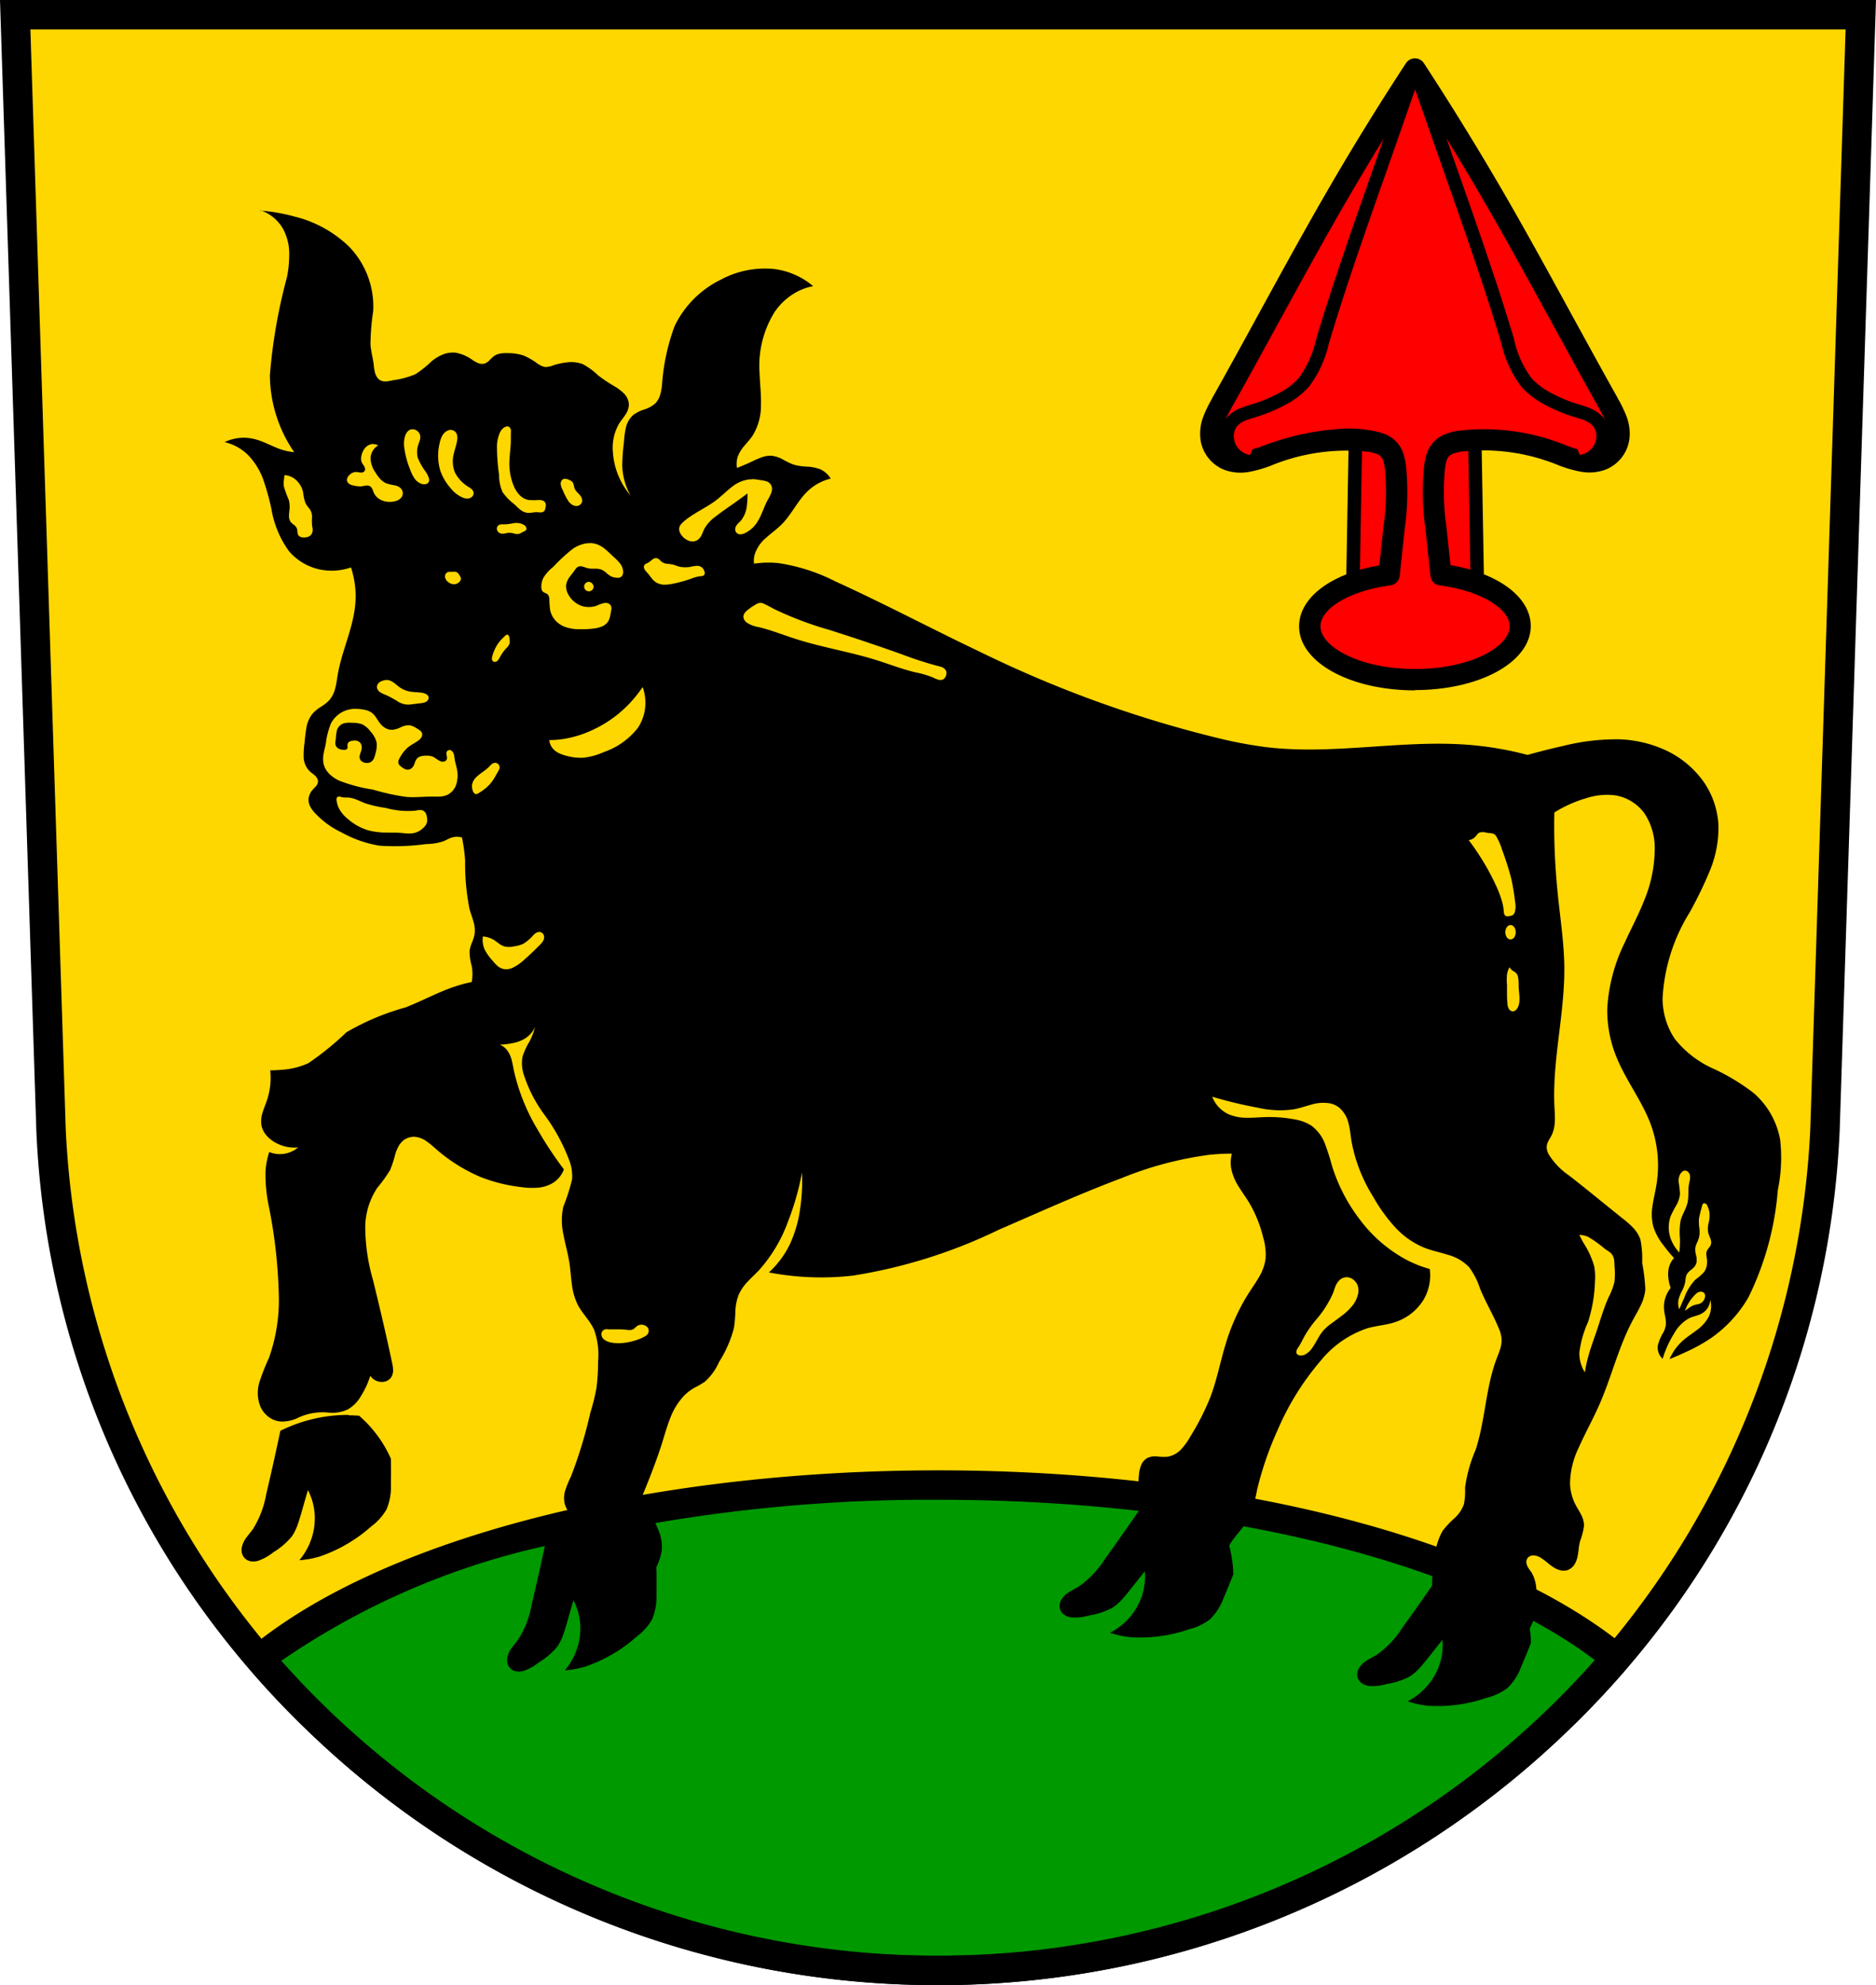 <svg id="svg2" xmlns="http://www.w3.org/2000/svg" xmlns:xlink="http://www.w3.org/1999/xlink" width="59.015" height="62.418" viewBox="0 0 59.015 62.418">
  <defs>
    <clipPath id="clip-path">
      <rect id="Rechteck_4515" data-name="Rechteck 4515" width="59.015" height="62.418" fill="none"/>
    </clipPath>
  </defs>
  <g id="g8">
    <g id="g10">
      <g id="Gruppe_3564" data-name="Gruppe 3564" clip-path="url(#clip-path)">
        <g id="g12">
          <g id="g18" transform="translate(0.478 0.463)">
            <path id="path20" d="M7.57,7.34,8.7,42.4a27.943,27.943,0,0,0,55.8,0L65.63,7.34Z" transform="translate(-7.57 -7.34)" fill="gold" fill-rule="evenodd"/>
          </g>
          <g id="g22" transform="translate(8.179 46.694)">
            <path id="path24" d="M150.928,739.87c-9.02,0-17.268,2.116-21.328,5.461a28.091,28.091,0,0,0,42.658-.02c-4.074-3.337-12.319-5.44-21.329-5.441" transform="translate(-129.6 -739.87)" fill="#090"/>
          </g>
          <g id="g26" transform="translate(7.717 46.231)">
            <path id="Pfad_24042" data-name="Pfad 24042" d="M144.065,748.727a28.523,28.523,0,0,1-21.68-9.962.463.463,0,0,1,.057-.658c4.162-3.429,12.447-5.562,21.622-5.566h0c9.162,0,17.448,2.126,21.623,5.546a.464.464,0,0,1,.059.66,28.541,28.541,0,0,1-21.68,9.983Zm-20.661-10.2a27.629,27.629,0,0,0,41.321-.02c-4.13-3.118-11.974-5.04-20.661-5.041a51.006,51.006,0,0,0-12.409,1.464,23.614,23.614,0,0,0-8.25,3.6Z" transform="translate(-122.273 -732.54)"/>
          </g>
          <g id="g30">
            <path id="Pfad_24043" data-name="Pfad 24043" d="M29.508,62.418A28.461,28.461,0,0,1,9.865,54.6,27.76,27.76,0,0,1,1.143,35.541L0,0H59.015L59,.478,57.873,35.535a27.782,27.782,0,0,1-8.731,19.056,28.483,28.483,0,0,1-19.633,7.826ZM.956.926l1.112,34.58a27.257,27.257,0,0,0,27.44,25.986A27.285,27.285,0,0,0,56.948,35.5L58.059.926Z"/>
          </g>
          <g id="g34" transform="translate(42.526 12.722)">
            <path id="path36" d="M673.967,201.58l-.127,7.242,1.986-.621,1.986.621-.127-7.242h-3.718Z" transform="translate(-673.84 -201.58)" fill="red" fill-rule="evenodd"/>
          </g>
          <g id="g38" transform="translate(42.31 12.512)">
            <path id="Pfad_24044" data-name="Pfad 24044" d="M674.814,206l-2.2-.688-2.2.688.132-7.533.21,0v-.21h3.926l.136,7.74Zm-2.2-1.129,1.771.553-.118-6.743h-3.3l-.118,6.743,1.771-.553Z" transform="translate(-670.41 -198.26)"/>
          </g>
          <g id="g42" transform="translate(38.086 2.17)">
            <path id="path44" d="M609.907,34.38q-1.251,1.913-2.4,3.89c-1.27,2.183-2.445,4.42-3.682,6.621a3.541,3.541,0,0,0-.262.533,1.171,1.171,0,0,0-.069.584.865.865,0,0,0,.538.662,1.162,1.162,0,0,0,.608.044,3.768,3.768,0,0,0,.593-.169,6.5,6.5,0,0,1,3.31-.455,1.534,1.534,0,0,1,.29.082.7.7,0,0,1,.248.167.711.711,0,0,1,.144.252,1.563,1.563,0,0,1,.063.286,7.928,7.928,0,0,1-.041,1.944q-.077.73-.156,1.46c-1.466.189-2.493.857-2.494,1.623,0,.926,1.483,1.676,3.312,1.676s3.312-.75,3.312-1.676h0c0-.766-1.028-1.433-2.494-1.622q-.079-.73-.156-1.461a7.935,7.935,0,0,1-.041-1.944,1.6,1.6,0,0,1,.062-.286.645.645,0,0,1,.392-.419,1.474,1.474,0,0,1,.29-.082,6.5,6.5,0,0,1,3.31.455,3.728,3.728,0,0,0,.593.169,1.162,1.162,0,0,0,.608-.044.865.865,0,0,0,.538-.662,1.169,1.169,0,0,0-.069-.584,3.535,3.535,0,0,0-.262-.533c-1.238-2.2-2.413-4.437-3.682-6.621q-1.149-1.976-2.4-3.89h0Z" transform="translate(-603.482 -34.38)" fill="red"/>
          </g>
          <g id="g46" transform="translate(37.749 1.833)">
            <path id="Pfad_24045" data-name="Pfad 24045" d="M604.9,48.911c-2.046,0-3.648-.884-3.648-2.013,0-.9,1-1.657,2.524-1.917q.065-.6.128-1.2a7.632,7.632,0,0,0,.043-1.862,1.283,1.283,0,0,0-.048-.225.367.367,0,0,0-.073-.133.374.374,0,0,0-.131-.084,1.214,1.214,0,0,0-.225-.062,6.236,6.236,0,0,0-3.137.444l-.033.011a3.759,3.759,0,0,1-.613.17,1.477,1.477,0,0,1-.784-.062,1.2,1.2,0,0,1-.748-.92,1.486,1.486,0,0,1,.084-.754,3.843,3.843,0,0,1,.281-.577l0-.008c.49-.872.979-1.765,1.451-2.628.721-1.316,1.466-2.677,2.234-4s1.575-2.628,2.409-3.9a.34.34,0,0,1,.223-.148.333.333,0,0,1,.26.062h0a.327.327,0,0,1,.08.085c.831,1.272,1.642,2.585,2.409,3.9s1.515,2.684,2.236,4c.472.862.96,1.753,1.449,2.624l0,.007a3.834,3.834,0,0,1,.281.577,1.488,1.488,0,0,1,.084.754,1.2,1.2,0,0,1-.748.92,1.478,1.478,0,0,1-.784.062,3.794,3.794,0,0,1-.614-.171l-.032-.011a6.229,6.229,0,0,0-3.137-.444,1.2,1.2,0,0,0-.225.062.374.374,0,0,0-.131.084.388.388,0,0,0-.073.133,1.3,1.3,0,0,0-.048.225,7.636,7.636,0,0,0,.043,1.862q.063.6.128,1.2c1.519.26,2.522,1.012,2.524,1.915,0,1.13-1.6,2.013-3.648,2.013Zm-2.133-8.235a4.269,4.269,0,0,1,.832.079,1.844,1.844,0,0,1,.354.1.979.979,0,0,1,.581.62,1.919,1.919,0,0,1,.078.347,8.251,8.251,0,0,1-.04,2.027q-.077.731-.156,1.462a.337.337,0,0,1-.292.3c-1.253.162-2.2.716-2.2,1.289,0,.633,1.222,1.339,2.976,1.339s2.976-.706,2.976-1.339c0-.572-.947-1.127-2.2-1.288a.337.337,0,0,1-.292-.3q-.08-.731-.156-1.462a8.24,8.24,0,0,1-.04-2.027,1.88,1.88,0,0,1,.078-.347.979.979,0,0,1,.581-.62,1.861,1.861,0,0,1,.353-.1,6.811,6.811,0,0,1,3.484.466l.033.011a3.278,3.278,0,0,0,.506.144.822.822,0,0,0,.431-.026.529.529,0,0,0,.217-.158.539.539,0,0,0,.111-.246.834.834,0,0,0-.054-.415,3.262,3.262,0,0,0-.235-.475l0-.007c-.491-.873-.98-1.766-1.453-2.63-.72-1.313-1.463-2.671-2.228-3.987-.675-1.16-1.383-2.315-2.109-3.441-.728,1.13-1.436,2.285-2.109,3.441-.764,1.313-1.506,2.67-2.225,3.982-.473.865-.963,1.76-1.455,2.634l0,.008a3.2,3.2,0,0,0-.234.474.837.837,0,0,0-.054.415.542.542,0,0,0,.111.246.528.528,0,0,0,.216.158.823.823,0,0,0,.431.026,3.241,3.241,0,0,0,.506-.144l.033-.011a8.343,8.343,0,0,1,2.651-.545Z" transform="translate(-598.134 -29.037)"/>
          </g>
          <g id="g50" transform="translate(38.383 1.959)">
            <g id="Gruppe_3562" data-name="Gruppe 3562">
              <path id="path52" d="M617.446,34.38q-.577,1.655-1.157,3.309c-.61,1.739-1.224,3.477-1.753,5.243a3.406,3.406,0,0,1-.6,1.3,2.422,2.422,0,0,1-.679.514,4.62,4.62,0,0,1-.822.348,4.174,4.174,0,0,0-.429.145.86.86,0,0,0-.357.269.709.709,0,0,0-.124.455.813.813,0,0,0,.649.748" transform="translate(-611.318 -34.169)" fill="red" fill-rule="evenodd"/>
              <path id="Pfad_24046" data-name="Pfad 24046" d="M609.051,43.8a.192.192,0,0,1-.042,0,1.024,1.024,0,0,1-.817-.941.917.917,0,0,1,.164-.591,1.058,1.058,0,0,1,.443-.338,2.939,2.939,0,0,1,.353-.123l.1-.03a4.394,4.394,0,0,0,.785-.333,2.19,2.19,0,0,0,.621-.467,3.2,3.2,0,0,0,.547-1.208l.005-.018c.51-1.705,1.109-3.411,1.688-5.06l.067-.192c.371-1.055.749-2.137,1.157-3.308a.21.21,0,0,1,.4.138c-.408,1.171-.786,2.254-1.157,3.309l-.068.192c-.578,1.645-1.174,3.345-1.682,5.041l-.005.018a3.512,3.512,0,0,1-.634,1.364,2.6,2.6,0,0,1-.737.56,4.806,4.806,0,0,1-.86.364l-.1.032a2.679,2.679,0,0,0-.3.1.654.654,0,0,0-.272.2.5.5,0,0,0-.085.319.6.6,0,0,0,.481.555.21.21,0,0,1-.042.417Z" transform="translate(-608.191 -31.042)"/>
            </g>
          </g>
          <g id="g54" transform="translate(44.301 1.96)">
            <g id="Gruppe_3563" data-name="Gruppe 3563">
              <path id="path56" d="M705.3,34.38q.577,1.655,1.157,3.309c.61,1.739,1.224,3.477,1.753,5.243a3.405,3.405,0,0,0,.6,1.3,2.412,2.412,0,0,0,.679.514,4.641,4.641,0,0,0,.822.348,4.154,4.154,0,0,1,.429.145.86.86,0,0,1,.357.269.709.709,0,0,1,.124.455.813.813,0,0,1-.649.748" transform="translate(-705.089 -34.17)" fill="red" fill-rule="evenodd"/>
              <path id="Pfad_24047" data-name="Pfad 24047" d="M707.44,43.805a.21.21,0,0,1-.042-.417.6.6,0,0,0,.481-.555.5.5,0,0,0-.085-.319.654.654,0,0,0-.272-.2,2.563,2.563,0,0,0-.3-.1l-.1-.032a4.805,4.805,0,0,1-.86-.364,2.6,2.6,0,0,1-.737-.56,3.512,3.512,0,0,1-.634-1.364l-.005-.017c-.508-1.7-1.106-3.4-1.684-5.047l-.066-.186q-.58-1.654-1.157-3.309a.21.21,0,1,1,.4-.138q.577,1.655,1.157,3.308l.065.186c.58,1.651,1.18,3.359,1.69,5.066l0,.017a3.2,3.2,0,0,0,.548,1.209,2.177,2.177,0,0,0,.621.467,4.423,4.423,0,0,0,.785.333l.1.03a2.942,2.942,0,0,1,.353.123,1.066,1.066,0,0,1,.443.338.916.916,0,0,1,.164.591,1.024,1.024,0,0,1-.817.941.2.2,0,0,1-.042,0Z" transform="translate(-701.962 -31.052)"/>
            </g>
          </g>
          <g id="g58" transform="translate(7.069 6.605)">
            <path id="path60" d="M115.914,142.534a4.787,4.787,0,0,0-2.154.5q-.209,1-.444,1.991a3.056,3.056,0,0,1-.419,1.1c-.067.093-.143.179-.21.272a.755.755,0,0,0-.141.311.431.431,0,0,0,.007.177.34.34,0,0,0,.086.154.354.354,0,0,0,.2.1.539.539,0,0,0,.224-.019,1.634,1.634,0,0,0,.483-.271,2.265,2.265,0,0,0,.58-.5,1.619,1.619,0,0,0,.193-.406c.066-.191.119-.386.174-.58.044-.155.089-.31.135-.464a1.936,1.936,0,0,1,.213.773,2.006,2.006,0,0,1-.116.793,2.084,2.084,0,0,1-.367.638,2.966,2.966,0,0,0,.638-.116,4.724,4.724,0,0,0,1.624-.947,1.75,1.75,0,0,0,.483-.541,1.83,1.83,0,0,0,.135-.793q.007-.4,0-.793a3.834,3.834,0,0,0-1-1.353c-.107-.008-.213-.012-.32-.013m9.169-2.85a.289.289,0,0,1,.087.007.283.283,0,0,1,.085.033.2.2,0,0,1,.065.063.17.17,0,0,1,.023.105.186.186,0,0,1-.042.1.325.325,0,0,1-.093.069,1.414,1.414,0,0,1-.228.1,2.066,2.066,0,0,1-.4.093,1.312,1.312,0,0,1-.413-.008.516.516,0,0,1-.212-.085.276.276,0,0,1-.07-.073.193.193,0,0,1-.03-.1.161.161,0,0,1,.042-.112.153.153,0,0,1,.076-.045.158.158,0,0,1,.089,0l.115,0c.074,0,.149,0,.224,0a1.96,1.96,0,0,1,.22.011,1.019,1.019,0,0,0,.115.011.254.254,0,0,0,.112-.022.354.354,0,0,0,.078-.059.371.371,0,0,1,.077-.06.211.211,0,0,1,.083-.023m33.373-1.043a.145.145,0,0,1,.041.011.127.127,0,0,1,.062.057.136.136,0,0,1,.015.071.228.228,0,0,1-.015.071.278.278,0,0,1-.112.146.38.38,0,0,1-.114.041,1.076,1.076,0,0,0-.118.03.8.8,0,0,0-.187.112l-.09.06a1.373,1.373,0,0,1,.142-.284,1.413,1.413,0,0,1,.175-.217.475.475,0,0,1,.071-.061.215.215,0,0,1,.086-.036.163.163,0,0,1,.043,0m-11.181-.456a.35.35,0,0,1,.218.066.408.408,0,0,1,.153.2.49.49,0,0,1,.011.261.9.9,0,0,1-.189.382,1.893,1.893,0,0,1-.312.295c-.11.086-.225.167-.338.251a1.6,1.6,0,0,0-.24.207c-.164.181-.249.421-.4.611a.557.557,0,0,1-.2.163.293.293,0,0,1-.1.026.2.2,0,0,1-.1-.016.117.117,0,0,1-.044-.033.1.1,0,0,1-.02-.052.155.155,0,0,1,.008-.056.438.438,0,0,1,.056-.1c.083-.124.143-.263.218-.393a3.661,3.661,0,0,1,.316-.447,3.3,3.3,0,0,0,.556-.861c.025-.068.046-.139.073-.206a.579.579,0,0,1,.112-.186.337.337,0,0,1,.218-.109m7.35-1.331a.7.7,0,0,1,.262.054,3.387,3.387,0,0,1,.535.382c.043.029.088.056.13.086a.425.425,0,0,1,.11.11.4.4,0,0,1,.055.164,1.6,1.6,0,0,1,.01.174,2.423,2.423,0,0,1,0,.5,2.1,2.1,0,0,1-.186.491c-.157.348-.259.718-.382,1.08-.09.265-.189.526-.262.8a4.016,4.016,0,0,0-.1.48,1.111,1.111,0,0,1-.175-.622,3.3,3.3,0,0,1,.273-.96,4.621,4.621,0,0,0,.218-1.275,1.911,1.911,0,0,0-.021-.469,2.676,2.676,0,0,0-.338-.742c-.045-.083-.09-.166-.131-.251m3.939-.99a.068.068,0,0,1,.025,0,.074.074,0,0,1,.04.03.2.2,0,0,1,.023.044.835.835,0,0,1,.064.2.945.945,0,0,1-.021.317.789.789,0,0,0-.021.307,1.409,1.409,0,0,0,.071.2.4.4,0,0,1,.025.1.231.231,0,0,1-.011.1.379.379,0,0,1-.063.1.391.391,0,0,0-.064.1.26.26,0,0,0-.013.105c0,.035.008.071.013.106a.784.784,0,0,1,0,.243.491.491,0,0,1-.084.2,1.875,1.875,0,0,1-.275.243,1.6,1.6,0,0,0-.349.571q-.079.18-.158.359a.564.564,0,0,1-.021-.307,1.163,1.163,0,0,1,.107-.269,1.05,1.05,0,0,0,.1-.27c.008-.042.011-.086.017-.129a.371.371,0,0,1,.036-.124.423.423,0,0,1,.11-.122.974.974,0,0,0,.123-.11.325.325,0,0,0,.074-.158.6.6,0,0,0-.018-.217.681.681,0,0,1-.023-.216.571.571,0,0,1,.052-.166,1.149,1.149,0,0,0,.064-.162.828.828,0,0,0,.012-.3,1.46,1.46,0,0,1-.012-.3,3.392,3.392,0,0,1,.085-.349.3.3,0,0,1,.03-.1.1.1,0,0,1,.037-.035.068.068,0,0,1,.024-.008m-.6-1.015a.141.141,0,0,1,.073.03.189.189,0,0,1,.059.087.329.329,0,0,1,.008.149c-.007.05-.02.1-.029.148-.037.2,0,.413-.053.613s-.163.352-.211.539a2.154,2.154,0,0,0-.021.581,2.971,2.971,0,0,1-.021.423,1.2,1.2,0,0,1-.211-.3,1.051,1.051,0,0,1-.063-.835,3.05,3.05,0,0,1,.177-.344.853.853,0,0,0,.119-.365,3.665,3.665,0,0,0-.042-.37.493.493,0,0,1,.016-.172.314.314,0,0,1,.089-.146.168.168,0,0,1,.085-.042.093.093,0,0,1,.027,0m-5.53-6.389a.262.262,0,0,0,.087.1,1.1,1.1,0,0,1,.1.066.264.264,0,0,1,.076.147,1.383,1.383,0,0,1,.016.245c0,.105.015.211.022.316a1.024,1.024,0,0,1-.006.256.417.417,0,0,1-.071.175.183.183,0,0,1-.093.071.129.129,0,0,1-.087-.006.156.156,0,0,1-.06-.049.271.271,0,0,1-.045-.1.692.692,0,0,1-.015-.108c-.008-.1-.011-.192-.011-.289s0-.178,0-.267a1.83,1.83,0,0,1,0-.333.621.621,0,0,1,.082-.229M121.9,127.347a.16.16,0,0,1,.151.112.2.2,0,0,1,0,.109.315.315,0,0,1-.057.11,1.055,1.055,0,0,1-.084.092c-.158.157-.318.312-.485.458a1.392,1.392,0,0,1-.355.245.47.47,0,0,1-.3.038.458.458,0,0,1-.186-.1,1.511,1.511,0,0,1-.146-.158,1.572,1.572,0,0,1-.246-.343.739.739,0,0,1-.06-.42.768.768,0,0,1,.136.022.751.751,0,0,1,.2.082c.059.035.112.079.168.119a.577.577,0,0,0,.181.094.694.694,0,0,0,.295-.006,1,1,0,0,0,.294-.082,1.4,1.4,0,0,0,.316-.273.447.447,0,0,1,.067-.057.2.2,0,0,1,.081-.035.143.143,0,0,1,.028,0m30.561-.223c.09,0,.163.1.163.227s-.073.226-.163.226-.163-.1-.163-.226.073-.227.163-.227m-.893-2.923.04,0c.054.007.106.023.16.03.03,0,.059,0,.089.008a.222.222,0,0,1,.085.025.256.256,0,0,1,.087.1,2.259,2.259,0,0,1,.174.415,8.958,8.958,0,0,1,.283.894,7.144,7.144,0,0,1,.12.731.677.677,0,0,1-.011.316.264.264,0,0,1-.029.056.136.136,0,0,1-.047.042.265.265,0,0,1-.076.021.474.474,0,0,1-.066.011.115.115,0,0,1-.065-.011.1.1,0,0,1-.033-.031.148.148,0,0,1-.02-.042.4.4,0,0,1-.012-.092,1.546,1.546,0,0,0-.054-.294,3.365,3.365,0,0,0-.186-.491,7.324,7.324,0,0,0-.491-.9q-.174-.275-.371-.535a.33.33,0,0,0,.131-.044.37.37,0,0,0,.1-.087.421.421,0,0,1,.076-.087.17.17,0,0,1,.075-.03.215.215,0,0,1,.04,0m-35.965-1.12a.127.127,0,0,1,.031,0c.02,0,.04.012.059.017a.865.865,0,0,0,.186.011.9.9,0,0,1,.29.071c.093.037.183.081.277.115a3.9,3.9,0,0,0,.632.142,2.661,2.661,0,0,0,.927.087,1.031,1.031,0,0,1,.138-.021.226.226,0,0,1,.134.032.2.2,0,0,1,.069.088.439.439,0,0,1,.029.109.4.4,0,0,1,0,.163.381.381,0,0,1-.12.174.647.647,0,0,1-.2.131.663.663,0,0,1-.249.04c-.084,0-.169-.011-.252-.018-.141-.011-.283-.009-.425-.011a2.363,2.363,0,0,1-.589-.066,1.735,1.735,0,0,1-.677-.382.972.972,0,0,1-.283-.37,1.115,1.115,0,0,1-.044-.163.25.25,0,0,1-.007-.078.108.108,0,0,1,.012-.037.068.068,0,0,1,.028-.027.067.067,0,0,1,.03-.008m4.926-1.062a.147.147,0,0,1,.076.028.14.14,0,0,1,.044.05.143.143,0,0,1,.016.064.179.179,0,0,1-.018.074c-.011.023-.024.045-.037.068-.046.078-.087.158-.136.234a1.215,1.215,0,0,1-.245.278c-.062.051-.13.1-.2.142a.387.387,0,0,1-.051.032.111.111,0,0,1-.058.012.084.084,0,0,1-.038-.014.138.138,0,0,1-.03-.027.225.225,0,0,1-.035-.073.4.4,0,0,1-.016-.191.383.383,0,0,1,.066-.151.666.666,0,0,1,.114-.121c.115-.1.25-.174.355-.283a1,1,0,0,1,.073-.074.189.189,0,0,1,.092-.046.13.13,0,0,1,.027,0m-4.64-1.259a.438.438,0,0,0-.137.021.327.327,0,0,0-.2.2,1.458,1.458,0,0,0-.038.283.554.554,0,0,0-.016.163.191.191,0,0,0,.04.092.211.211,0,0,0,.08.061.386.386,0,0,0,.126.027.269.269,0,0,0,.068,0,.089.089,0,0,0,.057-.033.084.084,0,0,0,.014-.035.191.191,0,0,0,0-.038.271.271,0,0,1,0-.075.116.116,0,0,1,.025-.045.14.14,0,0,1,.04-.032.267.267,0,0,1,.1-.027.361.361,0,0,1,.119,0,.2.2,0,0,1,.16.183.372.372,0,0,1-.017.139c-.013.041-.029.081-.04.123a.225.225,0,0,0,0,.127.175.175,0,0,0,.061.079.245.245,0,0,0,.092.041.293.293,0,0,0,.107.006.221.221,0,0,0,.1-.039.276.276,0,0,0,.089-.118.933.933,0,0,0,.042-.143.865.865,0,0,0,.038-.328.758.758,0,0,0-.186-.349.749.749,0,0,0-.267-.235.919.919,0,0,0-.322-.049c-.047,0-.094-.006-.141-.005m.237-.432a1.29,1.29,0,0,1,.275.023.61.61,0,0,1,.251.1.647.647,0,0,1,.146.166,2.042,2.042,0,0,0,.126.183.558.558,0,0,0,.169.138.409.409,0,0,0,.213.047.8.8,0,0,0,.259-.081.556.556,0,0,1,.264-.061.414.414,0,0,1,.143.044,1.473,1.473,0,0,1,.129.076.592.592,0,0,1,.078.054.177.177,0,0,1,.053.077.149.149,0,0,1,0,.073.185.185,0,0,1-.028.067.38.38,0,0,1-.105.1c-.107.075-.228.133-.328.218a1.136,1.136,0,0,0-.229.295.438.438,0,0,0-.049.1.167.167,0,0,0,.005.114.173.173,0,0,0,.042.056.617.617,0,0,0,.056.043.4.4,0,0,0,.142.076.194.194,0,0,0,.076,0,.22.22,0,0,0,.131-.087.556.556,0,0,0,.061-.133.374.374,0,0,1,.069-.129.264.264,0,0,1,.127-.071.629.629,0,0,1,.146-.016.527.527,0,0,1,.2.022c.088.032.155.1.24.142a.22.22,0,0,0,.12.023.14.14,0,0,0,.058-.021.114.114,0,0,0,.04-.046.136.136,0,0,0,.01-.069.607.607,0,0,0-.011-.069.239.239,0,0,1-.005-.07.108.108,0,0,1,.028-.064.088.088,0,0,1,.045-.023.108.108,0,0,1,.051,0,.147.147,0,0,1,.078.064.284.284,0,0,1,.038.1c.008.035.011.071.016.107.015.1.045.2.066.295a.945.945,0,0,1-.022.535.555.555,0,0,1-.273.305.66.66,0,0,1-.236.054c-.081.005-.162,0-.244,0-.269,0-.538.032-.807.011a7.16,7.16,0,0,1-1.047-.229,5.059,5.059,0,0,1-1.068-.283,1.113,1.113,0,0,1-.305-.208.67.67,0,0,1-.185-.316.821.821,0,0,1,0-.319c.017-.105.046-.209.068-.314a2.476,2.476,0,0,1,.163-.643.856.856,0,0,1,.491-.415.961.961,0,0,1,.271-.045m9.045-.682a1.484,1.484,0,0,1,.085.463,1.424,1.424,0,0,1-.231.81,2.292,2.292,0,0,1-1.08.771,2.067,2.067,0,0,1-.648.177,1.658,1.658,0,0,1-.5-.054,1.235,1.235,0,0,1-.27-.094.569.569,0,0,1-.216-.184.452.452,0,0,1-.077-.223,2.93,2.93,0,0,0,.47-.038,3.418,3.418,0,0,0,.833-.254,3.787,3.787,0,0,0,1.187-.825,4.151,4.151,0,0,0,.293-.339c.053-.068.1-.138.154-.208m-8.095-.224a.352.352,0,0,1,.133.014.547.547,0,0,1,.171.1c.052.04.1.084.156.122a.825.825,0,0,0,.338.131c.134.021.272.013.4.044a.292.292,0,0,1,.1.042.165.165,0,0,1,.04.038.123.123,0,0,1,.021.051.129.129,0,0,1-.023.092.186.186,0,0,1-.075.061.49.49,0,0,1-.142.033c-.091.011-.182.023-.273.033a.629.629,0,0,1-.49-.109,3.183,3.183,0,0,0-.349-.186.856.856,0,0,1-.177-.086.269.269,0,0,1-.068-.071.17.17,0,0,1-.027-.094.175.175,0,0,1,.04-.105.27.27,0,0,1,.09-.069.354.354,0,0,1,.129-.036m3.827-1.431a.06.06,0,0,1,.035.005.066.066,0,0,1,.021.018.094.094,0,0,1,.013.025.323.323,0,0,1,.01.055.521.521,0,0,1,.011.153.272.272,0,0,1-.07.131c-.033.038-.071.071-.1.109a1.456,1.456,0,0,0-.153.24.458.458,0,0,1-.041.062.173.173,0,0,1-.057.047.116.116,0,0,1-.056.011.084.084,0,0,1-.052-.022.1.1,0,0,1-.03-.068.248.248,0,0,1,.008-.074,1.161,1.161,0,0,1,.087-.24,1.1,1.1,0,0,1,.186-.283c.035-.037.074-.072.109-.109a.265.265,0,0,1,.052-.047.079.079,0,0,1,.033-.012m7.963-1h.031a.314.314,0,0,1,.1.033c.1.047.2.1.294.153a10.843,10.843,0,0,0,1.756.665c.76.242,1.517.494,2.268.763a11.693,11.693,0,0,0,1.145.371.948.948,0,0,1,.117.033.27.27,0,0,1,.1.065.181.181,0,0,1,.044.076.226.226,0,0,1-.011.131.2.2,0,0,1-.066.1.165.165,0,0,1-.083.032.254.254,0,0,1-.09-.007.953.953,0,0,1-.166-.069,3,3,0,0,0-.556-.163c-.425-.1-.836-.263-1.254-.393-.848-.262-1.73-.4-2.574-.677-.363-.118-.719-.261-1.091-.349a.98.98,0,0,1-.382-.142.309.309,0,0,1-.082-.09.2.2,0,0,1-.027-.117.2.2,0,0,1,.027-.077.378.378,0,0,1,.05-.065,1.37,1.37,0,0,1,.251-.186.771.771,0,0,1,.108-.064.252.252,0,0,1,.09-.024m-5.386-.661a.162.162,0,0,1,.146.174h0a.149.149,0,1,1-.146-.174m-4.239-.321a.178.178,0,0,1,.07.013.172.172,0,0,1,.064.051.538.538,0,0,1,.045.069.205.205,0,0,1,.033.076.12.12,0,0,1-.013.066.2.2,0,0,1-.042.054.244.244,0,0,1-.131.066.253.253,0,0,1-.11-.011.326.326,0,0,1-.1-.054.252.252,0,0,1-.1-.142.16.16,0,0,1,.006-.093.137.137,0,0,1,.06-.071.176.176,0,0,1,.069-.02c.024,0,.049,0,.073,0s.048,0,.072,0m6.336-.428a.128.128,0,0,1,.038,0,.189.189,0,0,1,.091.052.77.77,0,0,0,.079.071.36.36,0,0,0,.165.055,1.6,1.6,0,0,1,.174.023c.063.015.122.044.185.062a.919.919,0,0,0,.417,0,.993.993,0,0,1,.149-.021.247.247,0,0,1,.144.036.262.262,0,0,1,.093.123.2.2,0,0,1,.016.062.1.1,0,0,1-.016.061.089.089,0,0,1-.028.025.15.15,0,0,1-.035.013.5.5,0,0,1-.075.008,1.165,1.165,0,0,0-.278.077,4.113,4.113,0,0,1-.555.154,1.268,1.268,0,0,1-.284.033.511.511,0,0,1-.271-.079.632.632,0,0,1-.14-.138c-.041-.052-.078-.106-.122-.155a.6.6,0,0,1-.09-.11.161.161,0,0,1-.02-.068.108.108,0,0,1,.018-.068.143.143,0,0,1,.057-.045c.022-.011.045-.02.066-.032a1.059,1.059,0,0,0,.121-.093.266.266,0,0,1,.066-.038.147.147,0,0,1,.037-.009m-2.069-.473a.68.68,0,0,1,.219.035.892.892,0,0,1,.274.162c.082.068.157.144.235.216a1.977,1.977,0,0,1,.212.212.474.474,0,0,1,.112.273.253.253,0,0,1-.017.1.152.152,0,0,1-.068.076.222.222,0,0,1-.124.016.492.492,0,0,1-.177-.046.744.744,0,0,1-.145-.107.579.579,0,0,0-.148-.1.567.567,0,0,0-.218-.032.892.892,0,0,1-.221-.015c-.05-.013-.1-.035-.148-.049a.292.292,0,0,0-.077-.012.174.174,0,0,0-.076.016.2.2,0,0,0-.066.054c-.018.022-.033.046-.05.069-.05.073-.11.139-.16.212a.547.547,0,0,0-.1.242.506.506,0,0,0,.069.293.759.759,0,0,0,.424.362.742.742,0,0,0,.486-.016,1.1,1.1,0,0,1,.219-.076.252.252,0,0,1,.115.007.165.165,0,0,1,.09.069.2.2,0,0,1,.021.115.928.928,0,0,1-.021.117.959.959,0,0,1-.062.239.416.416,0,0,1-.2.184.935.935,0,0,1-.268.07,2.9,2.9,0,0,1-.432.023,1.362,1.362,0,0,1-.486-.077.775.775,0,0,1-.3-.208.7.7,0,0,1-.159-.324,3.05,3.05,0,0,1-.023-.331.376.376,0,0,0-.015-.088.16.16,0,0,0-.047-.074.257.257,0,0,0-.069-.038.242.242,0,0,1-.069-.038.156.156,0,0,1-.045-.078.341.341,0,0,1-.008-.091.624.624,0,0,1,.069-.278,1.336,1.336,0,0,1,.3-.331,5.693,5.693,0,0,1,.609-.563,1.017,1.017,0,0,1,.47-.185.725.725,0,0,1,.074,0m-2.276-.634a.388.388,0,0,1,.218.066.172.172,0,0,1,.059.067.105.105,0,0,1,.009.044.073.073,0,0,1-.013.042.108.108,0,0,1-.04.033c-.016.008-.032.014-.047.021a.9.9,0,0,1-.131.066.3.3,0,0,1-.148-.006.452.452,0,0,0-.288-.007.317.317,0,0,1-.142,0,.164.164,0,0,1-.08-.048.155.155,0,0,1-.04-.083.136.136,0,0,1,.006-.066.129.129,0,0,1,.037-.054.173.173,0,0,1,.105-.036c.037,0,.075,0,.113,0,.128,0,.253-.045.382-.044m7.388-1.377c.089,0,.177.02.266.032a1.07,1.07,0,0,1,.167.032.283.283,0,0,1,.141.092.243.243,0,0,1,.047.127.368.368,0,0,1-.017.136,1.421,1.421,0,0,1-.122.246c-.116.215-.18.456-.309.663a.951.951,0,0,1-.4.37.388.388,0,0,1-.114.036.191.191,0,0,1-.117-.02.147.147,0,0,1-.054-.052.159.159,0,0,1-.023-.071.192.192,0,0,1,.015-.088.293.293,0,0,1,.047-.076c.037-.046.084-.085.123-.129a.9.9,0,0,0,.185-.494,2.3,2.3,0,0,0,.016-.355q-.2.15-.4.293c-.2.142-.407.28-.6.432a1.223,1.223,0,0,0-.355.386c-.032.062-.054.129-.085.193a.388.388,0,0,1-.131.162.285.285,0,0,1-.145.044.356.356,0,0,1-.149-.028.511.511,0,0,1-.2-.154.409.409,0,0,1-.07-.122.239.239,0,0,1-.007-.139.258.258,0,0,1,.049-.094.6.6,0,0,1,.074-.076c.314-.279.717-.437,1.049-.694.163-.127.308-.277.472-.4a1.063,1.063,0,0,1,.561-.244.7.7,0,0,1,.089,0m-5.9-.017a.174.174,0,0,1,.06.005.489.489,0,0,1,.112.045.249.249,0,0,1,.054.033.15.15,0,0,1,.037.05.266.266,0,0,1,.02.059.72.72,0,0,0,.031.121.414.414,0,0,0,.093.124.694.694,0,0,1,.1.116.253.253,0,0,1,.035.084.192.192,0,0,1,0,.091.174.174,0,0,1-.049.078.18.18,0,0,1-.081.042.238.238,0,0,1-.167-.027.413.413,0,0,1-.127-.115,1.97,1.97,0,0,1-.175-.338.611.611,0,0,1-.068-.18.2.2,0,0,1,.009-.1.143.143,0,0,1,.059-.074.142.142,0,0,1,.057-.018m-8.814-.114a.613.613,0,0,1,.305.109.734.734,0,0,1,.283.458,1.2,1.2,0,0,0,.076.327.828.828,0,0,0,.09.129.533.533,0,0,1,.084.133.481.481,0,0,1,.025.189,1.765,1.765,0,0,0,0,.192c0,.05.015.1.019.148a.289.289,0,0,1-.019.146.221.221,0,0,1-.12.109.374.374,0,0,1-.142.022.286.286,0,0,1-.09-.014.154.154,0,0,1-.074-.052.225.225,0,0,1-.033-.113.361.361,0,0,0-.021-.116.268.268,0,0,0-.086-.1.545.545,0,0,1-.1-.087.31.31,0,0,1-.058-.185,1.723,1.723,0,0,1,.015-.2.873.873,0,0,0-.022-.316,3.9,3.9,0,0,1-.153-.415.81.81,0,0,1,0-.207c.006-.055.013-.109.022-.163m2.774-.968a.314.314,0,0,1,.17.041.489.489,0,0,0-.24.425.842.842,0,0,0,.153.425,1.237,1.237,0,0,0,.151.205.565.565,0,0,0,.208.144,2.3,2.3,0,0,0,.263.06.448.448,0,0,1,.125.05.246.246,0,0,1,.092.1.212.212,0,0,1,.02.124.233.233,0,0,1-.052.115.366.366,0,0,1-.2.109.662.662,0,0,1-.316,0,.56.56,0,0,1-.2-.093.451.451,0,0,1-.139-.169c-.017-.037-.028-.076-.045-.114a.211.211,0,0,0-.074-.094.169.169,0,0,0-.066-.023.285.285,0,0,0-.069,0c-.046.005-.092.018-.138.023a.783.783,0,0,1-.229-.022.5.5,0,0,1-.127-.038.2.2,0,0,1-.054-.038.146.146,0,0,1-.028-.177.278.278,0,0,1,.079-.1.3.3,0,0,1,.186-.076c.049,0,.1.015.144.018a.2.2,0,0,0,.072-.008.11.11,0,0,0,.057-.042.109.109,0,0,0,.015-.07.194.194,0,0,0-.023-.069c-.023-.042-.057-.079-.078-.123a.281.281,0,0,1-.025-.114.474.474,0,0,1,.014-.116.557.557,0,0,1,.1-.217.363.363,0,0,1,.2-.132.263.263,0,0,1,.059-.008m2.456-.441a.2.2,0,0,1,.092.026.219.219,0,0,1,.1.142.445.445,0,0,1,0,.163c-.023.148-.078.29-.109.436a.928.928,0,0,0,.044.578,1.152,1.152,0,0,0,.425.447.659.659,0,0,1,.1.072.189.189,0,0,1,.057.1.15.15,0,0,1-.006.071.163.163,0,0,1-.037.061.215.215,0,0,1-.141.06.365.365,0,0,1-.153-.028.977.977,0,0,1-.382-.295,1.643,1.643,0,0,1-.328-.556,1.66,1.66,0,0,1-.022-.851.824.824,0,0,1,.084-.244.369.369,0,0,1,.189-.17.254.254,0,0,1,.094-.015m-1.214-.018a.23.23,0,0,1,.069.011.263.263,0,0,1,.114.077.238.238,0,0,1,.054.109.3.3,0,0,1-.009.139c-.012.045-.03.089-.045.133a.735.735,0,0,0-.022.425,1.954,1.954,0,0,0,.262.458.908.908,0,0,1,.076.153.268.268,0,0,1,.02.083.132.132,0,0,1-.02.081.127.127,0,0,1-.054.044.206.206,0,0,1-.087.016.28.28,0,0,1-.088-.016.469.469,0,0,1-.223-.184,1.253,1.253,0,0,1-.126-.264,2.776,2.776,0,0,1-.186-.7.826.826,0,0,1,.033-.37.389.389,0,0,1,.061-.111.234.234,0,0,1,.1-.074.209.209,0,0,1,.068-.011m2.963-.088a.117.117,0,0,1,.067.011.111.111,0,0,1,.041.039.166.166,0,0,1,.021.053.5.5,0,0,1,0,.115c0,.069,0,.138,0,.207,0,.215-.036.429-.044.643a1.837,1.837,0,0,0,.142.818.926.926,0,0,0,.177.271.534.534,0,0,0,.28.155,2.239,2.239,0,0,0,.338,0,.316.316,0,0,1,.114.021.151.151,0,0,1,.083.078.158.158,0,0,1,.01.071.55.55,0,0,1-.01.071.492.492,0,0,1-.011.051.141.141,0,0,1-.022.047.122.122,0,0,1-.053.039.192.192,0,0,1-.065.013c-.044,0-.088-.007-.133-.008-.1,0-.189.031-.283.021a.451.451,0,0,1-.228-.1c-.067-.052-.124-.114-.186-.171a1.685,1.685,0,0,1-.37-.382,1.324,1.324,0,0,1-.109-.545,6.086,6.086,0,0,1-.066-.938,1.137,1.137,0,0,1,.076-.349.522.522,0,0,1,.064-.118.311.311,0,0,1,.1-.089.182.182,0,0,1,.064-.022m-7.743-6.8a1.3,1.3,0,0,1,.712.591,1.635,1.635,0,0,1,.191.742,3.622,3.622,0,0,1-.07.769,16.864,16.864,0,0,0-.538,3.091,4.326,4.326,0,0,0,.764,2.413,1.909,1.909,0,0,1-.417-.086c-.289-.1-.554-.261-.851-.33a1.391,1.391,0,0,0-.92.1,1.561,1.561,0,0,1,.712.382,2.126,2.126,0,0,1,.507.808,7.575,7.575,0,0,1,.256.927,3.1,3.1,0,0,0,.555,1.319,1.749,1.749,0,0,0,1.094.591,1.846,1.846,0,0,0,.851-.086,2.872,2.872,0,0,1,.139,1.111c-.056.774-.423,1.492-.555,2.257-.024.14-.04.281-.076.419a.921.921,0,0,1-.184.38,1.263,1.263,0,0,1-.26.209,1.322,1.322,0,0,0-.261.208.924.924,0,0,0-.2.429,4.575,4.575,0,0,0-.06.475,2.758,2.758,0,0,0-.032.472.663.663,0,0,0,.171.43c.056.057.126.1.184.153a.341.341,0,0,1,.073.095.2.2,0,0,1,.021.116.238.238,0,0,1-.053.114c-.026.033-.057.062-.086.094a.537.537,0,0,0-.157.312.462.462,0,0,0,.045.225.867.867,0,0,0,.128.192,2.785,2.785,0,0,0,.868.642,3.658,3.658,0,0,0,1.2.417,7.29,7.29,0,0,0,1.458-.052,1.792,1.792,0,0,0,.538-.086c.094-.037.181-.093.278-.121a.548.548,0,0,1,.312,0,5.172,5.172,0,0,1,.1.729,7.325,7.325,0,0,0,.139,1.527c.038.132.088.259.124.392a.935.935,0,0,1,.032.406,1.389,1.389,0,0,1-.083.259.98.98,0,0,0-.073.262,1.74,1.74,0,0,0,.069.469,1.407,1.407,0,0,1,0,.5,4.6,4.6,0,0,0-.573.157c-.518.177-1,.445-1.51.642a7.83,7.83,0,0,0-1.858.781,9.191,9.191,0,0,1-1.2.973,2.37,2.37,0,0,1-.851.208c-.115.01-.232.016-.347.017a2.231,2.231,0,0,1-.1.932c-.044.132-.1.259-.14.393a.862.862,0,0,0-.035.411.677.677,0,0,0,.136.286.962.962,0,0,0,.237.211,1.236,1.236,0,0,0,.78.191.892.892,0,0,1-.909.145,2.387,2.387,0,0,0-.118.609,4.979,4.979,0,0,0,.118,1.162,16.1,16.1,0,0,1,.3,2.708,5.4,5.4,0,0,1-.312,2,6.847,6.847,0,0,0-.3.764,1.166,1.166,0,0,0,.035.764.819.819,0,0,0,.271.332.743.743,0,0,0,.406.136,1.214,1.214,0,0,0,.466-.1,1.809,1.809,0,0,1,1.033-.179,1.21,1.21,0,0,0,.567-.1,1.124,1.124,0,0,0,.417-.422,2.716,2.716,0,0,0,.295-.637.447.447,0,0,0,.347.191.4.4,0,0,0,.175-.033.323.323,0,0,0,.136-.114.4.4,0,0,0,.06-.226,1.144,1.144,0,0,0-.033-.235c-.184-.872-.389-1.738-.6-2.6a6.036,6.036,0,0,1-.243-1.7,2.28,2.28,0,0,1,.382-1.2,4.432,4.432,0,0,0,.4-.555,3.564,3.564,0,0,0,.163-.5,1.25,1.25,0,0,1,.1-.242.655.655,0,0,1,.169-.2.536.536,0,0,1,.365-.1.724.724,0,0,1,.329.125,2.613,2.613,0,0,1,.278.222,5.29,5.29,0,0,0,1.406.9,5,5,0,0,0,1.3.33,2.455,2.455,0,0,0,.527.021,1.079,1.079,0,0,0,.5-.16.85.85,0,0,0,.33-.417,11.607,11.607,0,0,1-.815-1.229,6.3,6.3,0,0,1-.765-1.906c-.021-.107-.038-.216-.068-.321a.82.82,0,0,0-.141-.293.6.6,0,0,0-.226-.174,2.056,2.056,0,0,0,.434-.052,1.2,1.2,0,0,0,.33-.122.848.848,0,0,0,.347-.382,2.261,2.261,0,0,1-.174.451,2.252,2.252,0,0,0-.22.473,1.138,1.138,0,0,0,.03.559,4.4,4.4,0,0,0,.641,1.259,5.888,5.888,0,0,1,.816,1.51,1.4,1.4,0,0,1,.069.538,6.255,6.255,0,0,1-.278.868,2.072,2.072,0,0,0,.008.883c.054.292.138.577.184.87.035.223.047.449.078.671a1.994,1.994,0,0,0,.182.648c.146.283.392.507.521.8a2.349,2.349,0,0,1,.121,1.007,6.015,6.015,0,0,1-.052.833,6.974,6.974,0,0,1-.191.764,14.156,14.156,0,0,1-.608,2,3.46,3.46,0,0,0-.177.429.784.784,0,0,0-.013.457c.028.088.076.167.112.252a.535.535,0,0,1,.038.132.294.294,0,0,1-.011.136.355.355,0,0,1-.138.168c-.061.042-.127.073-.191.11a.94.94,0,0,0-.209.16.629.629,0,0,0-.1.133c-.035.016-.07.032-.1.05q-.209,1-.445,1.991a3.056,3.056,0,0,1-.419,1.1c-.067.093-.143.179-.21.272a.754.754,0,0,0-.141.311.431.431,0,0,0,.007.177.34.34,0,0,0,.086.154.359.359,0,0,0,.2.1.55.55,0,0,0,.224-.018,1.624,1.624,0,0,0,.483-.271,2.256,2.256,0,0,0,.58-.5,1.62,1.62,0,0,0,.193-.406c.066-.191.119-.386.174-.58.044-.155.089-.31.135-.464a1.936,1.936,0,0,1,.213.773,2.006,2.006,0,0,1-.116.793,2.084,2.084,0,0,1-.367.638,3,3,0,0,0,.638-.116,4.715,4.715,0,0,0,1.623-.947,1.752,1.752,0,0,0,.483-.541,1.839,1.839,0,0,0,.136-.793q.007-.4,0-.792l-.013-.028a2.176,2.176,0,0,0,.174-.507,1.29,1.29,0,0,0-.069-.608,3.232,3.232,0,0,0-.417-.781c-.056-.082-.114-.163-.174-.243q.15-.355.29-.714c.14-.358.274-.719.389-1.086.083-.267.158-.537.264-.8a2.086,2.086,0,0,1,.446-.7,1.486,1.486,0,0,1,.3-.225,3.428,3.428,0,0,0,.33-.191,1.8,1.8,0,0,0,.451-.625,3.726,3.726,0,0,0,.469-1.076,4.551,4.551,0,0,0,.043-.517,1.607,1.607,0,0,1,.1-.507,1.428,1.428,0,0,1,.283-.42c.115-.124.242-.239.359-.362a4.66,4.66,0,0,0,.914-1.532,8.382,8.382,0,0,0,.44-1.542,5.979,5.979,0,0,1-.052,1.094,3.916,3.916,0,0,1-.33,1.163,2.916,2.916,0,0,1-.66.885,8.735,8.735,0,0,0,2.646.1,16.351,16.351,0,0,0,4.58-1.439c1.289-.559,2.57-1.139,3.885-1.632a11.137,11.137,0,0,1,2.76-.729,6.7,6.7,0,0,1,.694-.035,1.108,1.108,0,0,0-.017.486,1.682,1.682,0,0,0,.238.562c.107.174.23.339.335.514a4.021,4.021,0,0,1,.434,1.094,1.813,1.813,0,0,1,.069.66,1.537,1.537,0,0,1-.2.557c-.1.174-.213.334-.321.5a6.449,6.449,0,0,0-.729,1.6c-.172.559-.278,1.138-.486,1.684a7.935,7.935,0,0,1-.625,1.23,2.12,2.12,0,0,1-.293.409.761.761,0,0,1-.435.235,1.7,1.7,0,0,1-.316-.009.592.592,0,0,0-.309.045.454.454,0,0,0-.2.23,1.018,1.018,0,0,0-.068.3,3.034,3.034,0,0,0,.009.681c.016.122.037.242.049.364q-.557.813-1.134,1.611a3.05,3.05,0,0,1-.807.852c-.1.061-.2.11-.3.171a.759.759,0,0,0-.249.233.428.428,0,0,0-.062.166.34.34,0,0,0,.021.175.357.357,0,0,0,.149.165.547.547,0,0,0,.214.069,1.62,1.62,0,0,0,.55-.065,2.253,2.253,0,0,0,.728-.242,1.608,1.608,0,0,0,.334-.3c.134-.151.258-.31.383-.469q.15-.189.3-.377a1.936,1.936,0,0,1-.1.8,2,2,0,0,1-.411.687,2.082,2.082,0,0,1-.584.448,3.02,3.02,0,0,0,.634.138,4.716,4.716,0,0,0,1.862-.252,1.748,1.748,0,0,0,.654-.315,1.835,1.835,0,0,0,.429-.68q.158-.364.3-.732a3.868,3.868,0,0,0-.13-.9l.009-.017c.155-.275.4-.491.555-.764a3.481,3.481,0,0,0,.312-.972,10.611,10.611,0,0,1,.66-1.91,8.432,8.432,0,0,1,1.342-2.151,3.188,3.188,0,0,1,1.487-1.026c.268-.073.548-.093.812-.174a1.657,1.657,0,0,0,.923-.694,1.5,1.5,0,0,0,.208-.99,3.784,3.784,0,0,1-.712-.278,4.482,4.482,0,0,1-1.493-1.285,5.414,5.414,0,0,1-.872-1.689,7.131,7.131,0,0,0-.221-.692,1.256,1.256,0,0,0-.435-.57,1.419,1.419,0,0,0-.521-.191,4.252,4.252,0,0,0-.972-.069c-.186.007-.371.023-.557.018a1.41,1.41,0,0,1-.543-.109.994.994,0,0,1-.515-.552,13.435,13.435,0,0,0,1.441.347,3.1,3.1,0,0,0,1.111.052c.192-.035.377-.1.566-.151a1.283,1.283,0,0,1,.58-.04.712.712,0,0,1,.278.122.912.912,0,0,1,.312.513c.052.2.064.4.1.6a4.982,4.982,0,0,0,.672,1.7,5.272,5.272,0,0,0,.673.94,2.608,2.608,0,0,0,.937.665c.24.095.5.145.743.223a1.445,1.445,0,0,1,.663.385,2.285,2.285,0,0,1,.347.677c.175.426.415.824.59,1.25a1.087,1.087,0,0,1,.086.3.868.868,0,0,1-.039.338c-.032.11-.077.215-.117.322-.346.918-.352,1.933-.66,2.865a4.5,4.5,0,0,0-.33,1.181,2.233,2.233,0,0,1-.035.521,1.091,1.091,0,0,1-.305.449,2.6,2.6,0,0,0-.372.4,2.04,2.04,0,0,0-.243.834,5.319,5.319,0,0,0-.082.766c0,.038,0,.076,0,.114q-.461.666-.935,1.324a3.05,3.05,0,0,1-.807.852c-.1.061-.2.11-.3.171a.76.76,0,0,0-.249.233.427.427,0,0,0-.062.167.339.339,0,0,0,.021.175.354.354,0,0,0,.149.165.543.543,0,0,0,.214.069,1.619,1.619,0,0,0,.55-.065,2.248,2.248,0,0,0,.728-.242,1.628,1.628,0,0,0,.334-.3c.134-.151.258-.31.383-.469q.15-.189.3-.377a1.936,1.936,0,0,1-.1.8,2.007,2.007,0,0,1-.411.687,2.074,2.074,0,0,1-.584.448,2.978,2.978,0,0,0,.634.138,4.715,4.715,0,0,0,1.862-.252,1.757,1.757,0,0,0,.654-.314,1.835,1.835,0,0,0,.429-.68q.158-.364.3-.732a3.829,3.829,0,0,0-.039-.458,1.814,1.814,0,0,0,.211-1.174,1.215,1.215,0,0,0-.139-.555c-.044-.072-.1-.135-.139-.21a.348.348,0,0,1-.038-.119.215.215,0,0,1,.021-.122.2.2,0,0,1,.086-.084.254.254,0,0,1,.118-.026.45.45,0,0,1,.229.076c.15.09.271.222.422.311a.665.665,0,0,0,.212.085.414.414,0,0,0,.227-.018.437.437,0,0,0,.211-.191.837.837,0,0,0,.092-.274c.026-.145.033-.292.069-.434a2.06,2.06,0,0,0,.127-.5.783.783,0,0,0-.1-.35c-.056-.109-.124-.211-.179-.321a1.558,1.558,0,0,1-.162-.654,2.666,2.666,0,0,1,.278-1.128c.2-.452.443-.884.642-1.337.387-.877.605-1.826,1.059-2.67.082-.153.172-.3.245-.459a1.454,1.454,0,0,0,.145-.5,5.77,5.77,0,0,0-.1-.834,3.022,3.022,0,0,0-.056-.738,1.02,1.02,0,0,0-.235-.374,3.084,3.084,0,0,0-.334-.293c-.556-.445-1.106-.9-1.667-1.337a2.251,2.251,0,0,1-.642-.66.486.486,0,0,1-.069-.261.475.475,0,0,1,.061-.183c.03-.057.066-.112.095-.17a1.109,1.109,0,0,0,.1-.444c.007-.153-.005-.306-.013-.459-.07-1.471.329-2.93.311-4.4-.009-.663-.1-1.32-.174-1.979s-.123-1.318-.139-1.979q-.01-.443,0-.885a3.957,3.957,0,0,1,1.007-.451,2.083,2.083,0,0,1,.92-.086,1.426,1.426,0,0,1,.9.555,1.974,1.974,0,0,1,.33,1.163,4.274,4.274,0,0,1-.33,1.58c-.177.451-.407.879-.608,1.32a5.366,5.366,0,0,0-.555,2.083,3.875,3.875,0,0,0,.312,1.58c.307.731.812,1.371,1.076,2.118a3.754,3.754,0,0,1,.157,1.858c-.035.213-.088.422-.119.635a1.627,1.627,0,0,0,.016.642,1.814,1.814,0,0,0,.322.606,5.241,5.241,0,0,0,.336.408.653.653,0,0,0-.139.226.868.868,0,0,0-.043.348,1.261,1.261,0,0,0,.078.364.959.959,0,0,0-.157.278.945.945,0,0,0-.052.4c.009.111.039.219.052.33a.693.693,0,0,1,0,.174.723.723,0,0,1-.069.208,1.478,1.478,0,0,0-.18.42.483.483,0,0,0,.152.42,3.252,3.252,0,0,1,.369-.81,1.18,1.18,0,0,1,.491-.479c.12-.052.254-.071.369-.135a.526.526,0,0,0,.19-.18.538.538,0,0,0,.08-.249.769.769,0,0,1-.049.528,1.215,1.215,0,0,1-.372.419c-.15.115-.311.216-.451.342a1.638,1.638,0,0,0-.409.572q.286-.115.564-.246a5.289,5.289,0,0,0,.754-.424,4,4,0,0,0,1.166-1.277,9.31,9.31,0,0,0,.921-3.364,5.029,5.029,0,0,0,.074-1.583,2.536,2.536,0,0,0-.835-1.473,6.6,6.6,0,0,0-1.3-.78,3.208,3.208,0,0,1-1.183-.926,2.3,2.3,0,0,1-.381-1.265,5.673,5.673,0,0,1,.848-2.7,12.53,12.53,0,0,0,.644-1.33,3.509,3.509,0,0,0,.264-1.444,2.631,2.631,0,0,0-.454-1.326,3.026,3.026,0,0,0-1.289-1.043,3.8,3.8,0,0,0-1.375-.307,6.946,6.946,0,0,0-1.768.209q-.562.125-1.117.282a10.35,10.35,0,0,0-1.878-.319c-2.112-.161-4.244.329-6.346.074a13.47,13.47,0,0,1-1.351-.245,36.824,36.824,0,0,1-7.641-2.747c-1.529-.726-3.024-1.522-4.566-2.222a5.806,5.806,0,0,0-1.788-.573,3.129,3.129,0,0,0-.764.018.735.735,0,0,1,.018-.278,1.144,1.144,0,0,1,.367-.54c.163-.148.346-.275.5-.433.31-.316.493-.74.816-1.041a1.582,1.582,0,0,1,.712-.382.731.731,0,0,0-.347-.3,1.36,1.36,0,0,0-.406-.077,1.786,1.786,0,0,1-.41-.062,2.125,2.125,0,0,1-.332-.157.985.985,0,0,0-.345-.121.774.774,0,0,0-.323.044,2.893,2.893,0,0,0-.3.129c-.16.074-.322.145-.486.208a.715.715,0,0,1,.035-.382,1.175,1.175,0,0,1,.207-.325c.083-.1.172-.193.244-.3a1.782,1.782,0,0,0,.268-.948c.011-.333-.03-.664-.042-1a3.213,3.213,0,0,1,.469-1.944,1.988,1.988,0,0,1,.747-.66,1.782,1.782,0,0,1,.469-.156,2.362,2.362,0,0,0-1.215-.538,2.93,2.93,0,0,0-1.684.33,3.15,3.15,0,0,0-1.458,1.458,6.6,6.6,0,0,0-.4,1.875,1.746,1.746,0,0,1-.059.3.64.64,0,0,1-.149.259.922.922,0,0,1-.342.191,1.193,1.193,0,0,0-.352.174.756.756,0,0,0-.233.4,2.967,2.967,0,0,0-.062.467,6.016,6.016,0,0,0-.052.729,2.036,2.036,0,0,0,.261.937,2.335,2.335,0,0,1-.555-1.354,1.513,1.513,0,0,1,.191-.9c.061-.1.138-.186.2-.283a.6.6,0,0,0,.112-.324.529.529,0,0,0-.158-.349,1.544,1.544,0,0,0-.314-.234,4.708,4.708,0,0,1-.5-.336,2.073,2.073,0,0,0-.486-.353,1.042,1.042,0,0,0-.514-.05,2.08,2.08,0,0,0-.406.09.669.669,0,0,1-.243.052.4.4,0,0,1-.146-.042,1.151,1.151,0,0,1-.131-.08,1.949,1.949,0,0,0-.426-.242,1.539,1.539,0,0,0-.477-.071,1.269,1.269,0,0,0-.225.009.5.5,0,0,0-.21.078,1.188,1.188,0,0,0-.147.135.4.4,0,0,1-.166.108.321.321,0,0,1-.2-.02,1.076,1.076,0,0,1-.179-.1,1.249,1.249,0,0,0-.538-.226.852.852,0,0,0-.4.064,1.386,1.386,0,0,0-.347.213,3.308,3.308,0,0,1-.5.4,2.715,2.715,0,0,1-.712.191,1.446,1.446,0,0,1-.2.036.361.361,0,0,1-.2-.036.312.312,0,0,1-.1-.1.457.457,0,0,1-.06-.128,1.739,1.739,0,0,1-.045-.28c-.027-.21-.088-.414-.1-.625a7.447,7.447,0,0,1,.086-1.042,2.706,2.706,0,0,0-.747-2.014,3.735,3.735,0,0,0-1.719-.955,5.737,5.737,0,0,0-1.094-.191" transform="translate(-112.01 -104.65)" fill-rule="evenodd"/>
          </g>
        </g>
      </g>
    </g>
  </g>
</svg>
